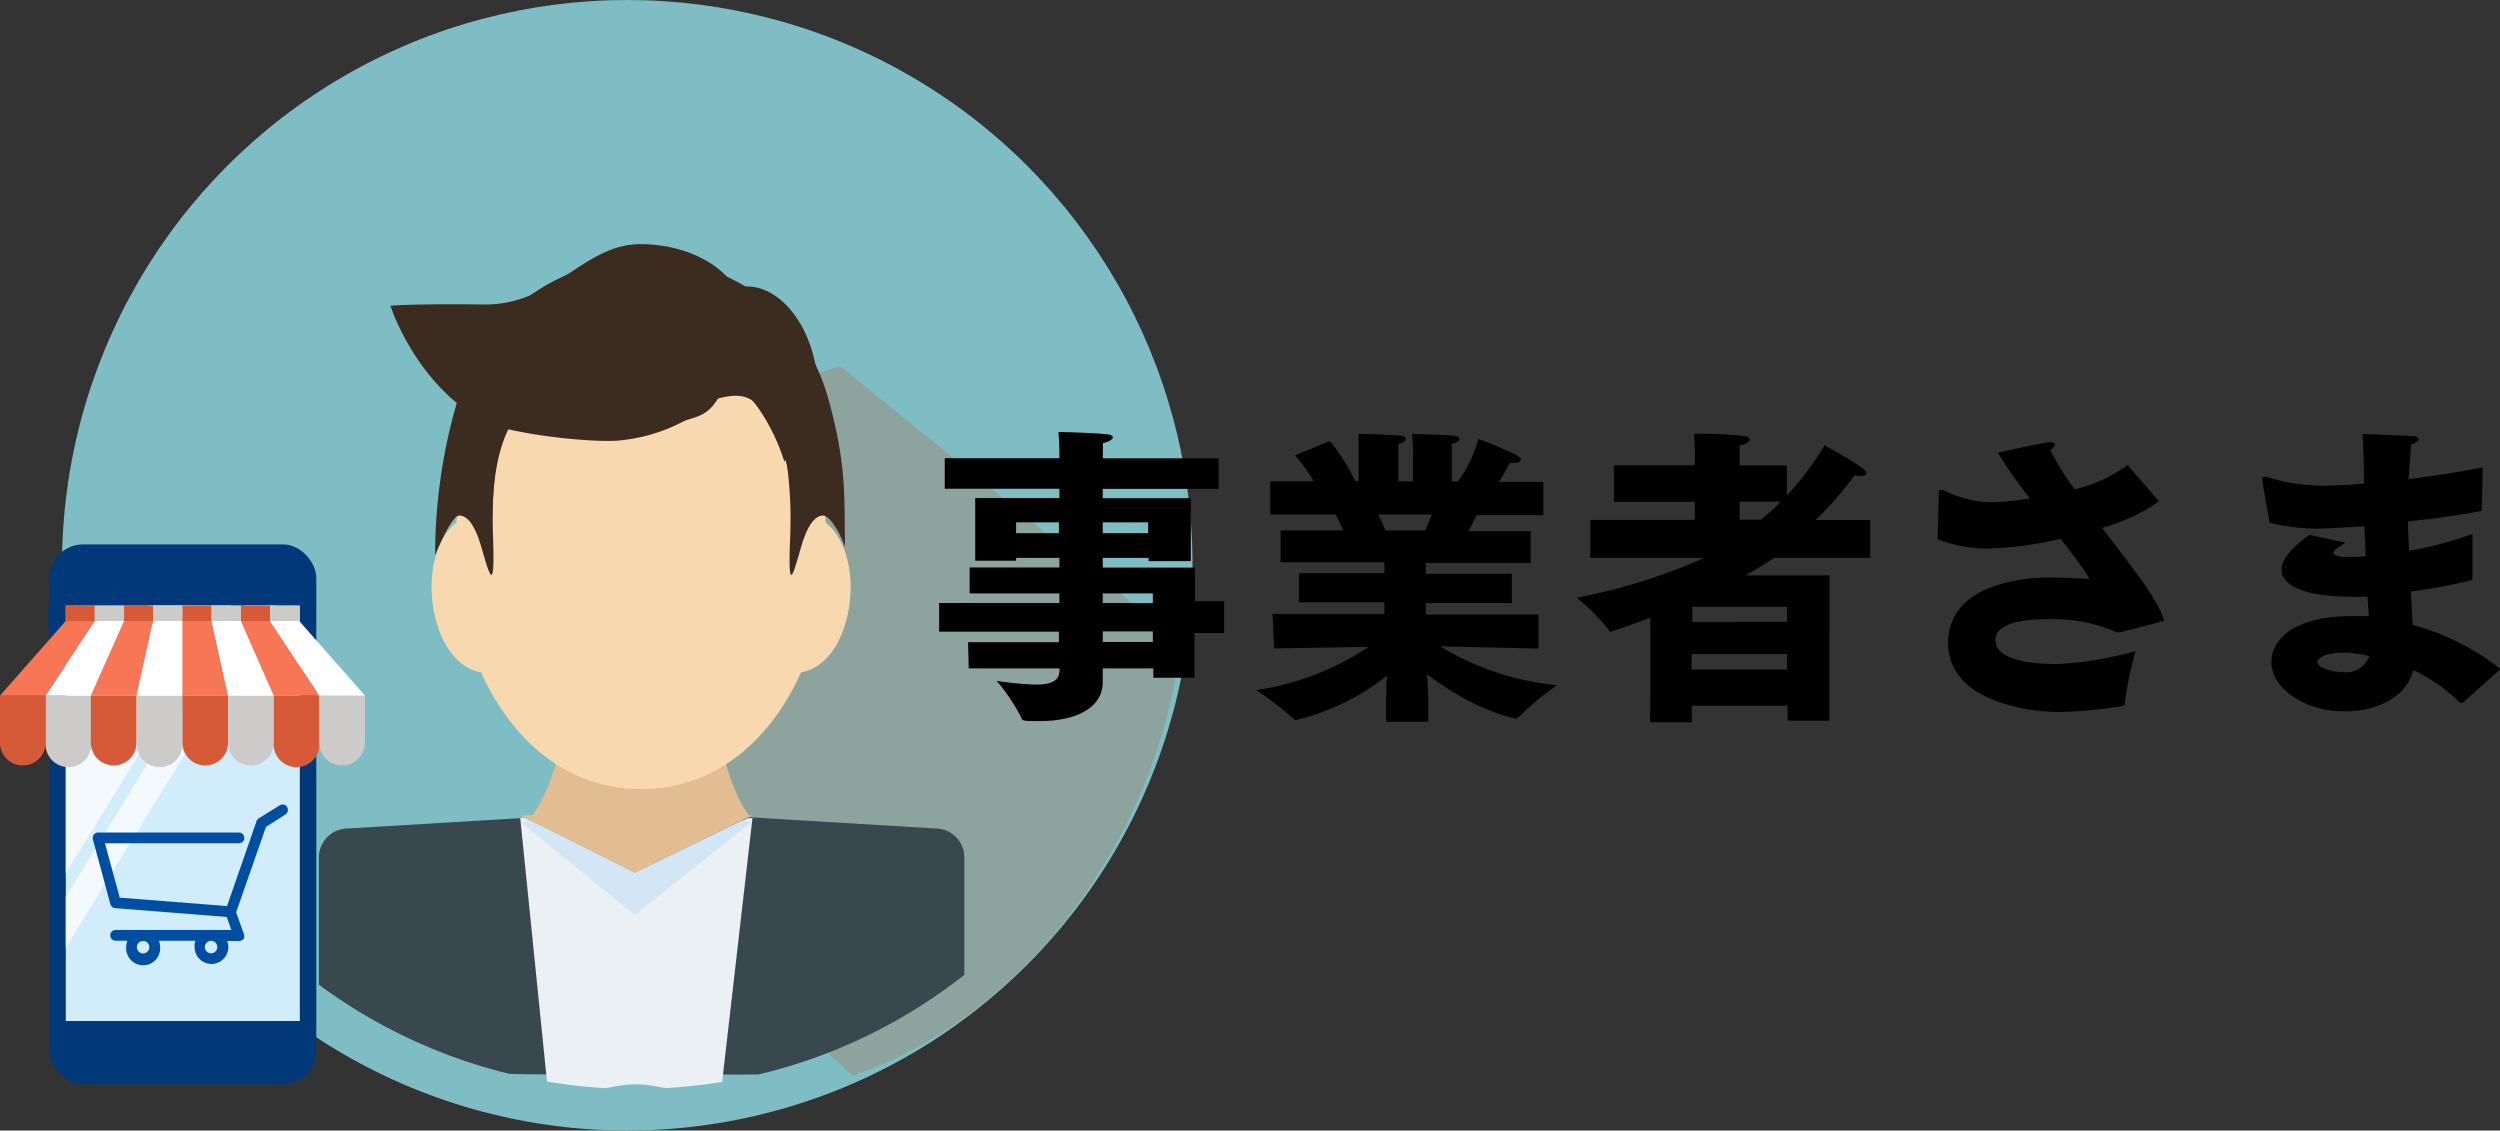 <svg xmlns="http://www.w3.org/2000/svg" xmlns:xlink="http://www.w3.org/1999/xlink" width="192.7" height="87.14" viewBox="0 0 192.7 87.14"><rect x="0" y="0" width="192.7" height="87.14" fill="#333333" stroke="none"/><defs><style>.a{fill:none;}.b{isolation:isolate;}.c{fill:#e58470;}.d{fill:#7ebdc3;}.e{fill:#b36549;opacity:0.3;mix-blend-mode:multiply;}.f{clip-path:url(#a);}.g,.k{fill:#e2bd91;}.g,.h,.i{fill-rule:evenodd;}.h{fill:#f8d9af;}.i,.n{fill:#3c2c1f;}.j{fill:#39474e;}.l{fill:#eaf0f3;}.m{fill:#d2e6f5;}.o{fill:#003879;}.p{fill:#d1ecfb;}.q{fill:#f3f9fd;}.r{fill:#d65a38;}.s{fill:#cccbca;}.t{fill:#f67656;}.u{fill:#fff;}.v{fill:#004ea2;}</style><clipPath id="a"><circle class="a" cx="48.96" cy="42.95" r="40.99"/></clipPath></defs><title>icon_shop</title><g class="b"><path class="c" d="M85.16,53.84A37.11,37.11,0,1,1,53.05,12.33,37.1,37.1,0,0,1,85.16,53.84Z"/><circle class="d" cx="48.35" cy="43.57" r="43.57"/><path class="e" d="M64.75,28.21,44.87,35l.91,17.11,1.36,14.34L65.73,82.9C79.29,78.32,89.38,64.2,91,49.52Z"/><g class="f"><path class="g" d="M49.37,78.4c-4.74-2-10.6-5.56-11.39-13.08,2.7-1,4.2-3.84,5-7a53,53,0,0,1,12.84,0c.76,3.19,2.27,6,5,7C60,72.84,54.11,76.36,49.37,78.4Z"/><path class="h" d="M63.65,40.28c3.29,2.65,2.14,10.88-1.9,11.54-2.3,5.13-6.53,9-12.34,9s-10-3.85-12.34-9c-4-.66-5.19-8.89-1.9-11.54C35.84,32.75,40.31,26,49.41,26S63,32.75,63.65,40.28Z"/><path class="i" d="M38,41.3c.16,4.43-.21,3.28-.88.93-.36-1.25-.9-2.49-1.72-2.49-.58,0-1.68,2.59-1.86,3.06a42.1,42.1,0,0,1,1.6-11.5C39,16.56,59.71,16,63.85,30.75c1.5,5.35,1.19,8,1.29,11.41-.3-.86-1.11-2.42-1.69-2.42-.82,0-1.37,1.24-1.72,2.49-.67,2.35-1,3.5-.82-.93C61.82,16.65,37.08,16.55,38,41.3Z"/><path class="i" d="M37.93,40.66c0-3.16.33-5.9,1.42-7.89s2.13-2.89,5.18-1.93a18.71,18.71,0,0,0,10.42,0c2.66-.85,3.35,0,4.42,1.7a14.56,14.56,0,0,1,1.69,8.08C67.16,31.72,60.75,20,49.44,20S35.54,31.42,37.93,40.66Z"/><path class="j" d="M72.12,63.86,49.5,62.5,26.8,63.86a2.23,2.23,0,0,0-2.22,2.21V77.83c6.41,6,15,4.9,24.45,4.9,9.88,0,18.82,1.26,25.3-5.19V66.07A2.22,2.22,0,0,0,72.12,63.86Z"/><polygon class="k" points="40.11 62.87 48.93 67.29 57.96 62.86 49.09 62.33 40.11 62.87"/><path class="l" d="M48.93,67.29l-8.46-4.24-.37,0,2.16,21.29c2.19.42,4.46-.76,6.77-.76s4.4,1.2,6.52.81L58,63.06l-.37,0Z"/><polygon class="m" points="48.93 67.29 40.92 63.27 40.11 63.35 48.93 70.52 57.96 63.34 57.14 63.27 48.93 67.29"/><path class="n" d="M52.43,32.61c1-.58,2.07-.25,3.1-2.23,1.17-2.23,4,2.08,4.93,5.22.8-1.43,2.59-3.31,2.59-5.37,0-4.5-2.63-8.15-5.46-8.15a2.19,2.19,0,0,0-.85.17c-1.2-2-4.05-3.43-7.38-3.43-4.41,0-6.64,4.73-12.09,4.65-5.09-.07-7.18.09-7.18.09s1.87,5.91,7.06,8.85c1.65.94,7.8,1.7,10.38,1.56A13.25,13.25,0,0,0,52.43,32.61Z"/></g><path d="M74.62,49.5h7v-.81H72.39V46.48h9.27v-.74H74.74v-2h6.92V43H78.32v.22H75.17V38.39h6.49v-.72H72.82V35.32h8.84V35s0-.81-.08-1.7c.43,0,2.93.07,3.65.17.39,0,.55.14.55.26s-.33.34-.77.43c0,.41,0,1,0,1v.17h8.92v2.35H85v.72h6.79v4.85H88.54V43H85v.75h7.1v2.59h2.26v2.45H92.07v3.45H88.9v-.72H85c0,.56,0,.94,0,1.06,0,1.94-2,3-4.82,3-1.25,0-1.39,0-1.44-.24a15.13,15.13,0,0,0-1.92-2.86,24.36,24.36,0,0,0,3,.29c1.27,0,1.85-.31,1.85-1.15v-.1h-7Zm7-8.4v-.84H78.32v.84Zm6.88,0v-.84H85v.84Zm.36,5.38v-.74H85v.74Zm0,3v-.81H85v.81Z"/><path d="M98.09,47.32h8.62v-.89h-6.58V44.18h6.58v-.84h-8V40.89h4.85l-.6-1.23H97.9V37.1h3.36a13,13,0,0,0-1.44-2L102.51,34a14.52,14.52,0,0,1,1.94,3.08h.27V35c0-.36,0-.94,0-1.56,0,0,2.76.07,3.22.14.26,0,.43.15.43.27s-.17.26-.58.36c0,.6,0,1.51,0,1.51V37.1h1.13V35.39s0-1.08-.07-1.94c0,0,2.76.07,3.24.14.24,0,.41.15.41.27s-.19.26-.6.36c0,.55,0,1.44,0,1.44V37.1h.48a9.17,9.17,0,0,0,1.56-3.27,29.43,29.43,0,0,1,3,1.27c.2.12.29.24.29.34s-.17.24-.45.24a2,2,0,0,1-.39,0s-.38.72-.86,1.47h3.43v2.56h-5.14c-.16.32-.38.77-.62,1.23h4.78v2.45H109.9v.84h6.63v2.25H109.9v.89h8.69v2.62L111,49.82a21.43,21.43,0,0,0,9,3,23.7,23.7,0,0,0-3,2.5s-.07.07-.12.07-3-.46-6.89-3.43c.05.72.1,1.44.1,1.8v1.87h-3.24V53.78c0-.36,0-1,.07-1.71a18.13,18.13,0,0,1-7,3.43.12.12,0,0,1-.1,0,24,24,0,0,0-3-2.31,20.92,20.92,0,0,0,8.67-3.33l-7.28.12Zm11.76-6.43c.2-.43.36-.84.53-1.23h-4.15a10.39,10.39,0,0,1,.55,1.23Z"/><path d="M127.21,47.61c-1.32.5-3,1.08-3.08,1.08s-.09,0-.14-.15a14.8,14.8,0,0,0-2.47-2.47A44.72,44.72,0,0,0,131.38,43h-8.8V40.07h8.06V38.68H124.4V35.87h6.24v-1s0-.76-.07-1.44c0,0,2.88,0,3.91.2.24,0,.38.14.38.26s-.21.36-.77.43c0,.41,0,.89,0,.89v.67h3.64v2.31a23.28,23.28,0,0,0,2.91-3.87s2.13,1.18,3,1.83c.15.12.22.21.22.31s-.12.24-.41.24a2.59,2.59,0,0,1-.5-.07,26.25,26.25,0,0,1-3,3.45h4.2V43h-7.41c-.68.46-1.42.91-2.21,1.35l6.48,0V55.55h-3.22V54.4h-7.39l0,1.27h-3.2Zm10.53,4,0-1.2h-7.35v1.2Zm0-3.68V46.77h-7.3l0,1.17Zm-2-7.87a16.46,16.46,0,0,0,1.51-1.39h-3.16v1.39Z"/><path d="M149.45,38c0-.17.05-.24.15-.24a1.09,1.09,0,0,1,.36.1,8.53,8.53,0,0,0,3.6.86,20.45,20.45,0,0,0,2.9-.31A34.7,34.7,0,0,1,154,34.89s3.12-.7,3.91-.79a.47.47,0,0,1,.19,0c.19,0,.29.07.29.17s-.12.26-.36.43a24.15,24.15,0,0,0,1.87,3l.1,0a11.57,11.57,0,0,0,4-1.85l2.35,2.72a.24.24,0,0,1,0,.12,14.2,14.2,0,0,1-4.32,2c2.19,2.86,4.4,5.62,4.78,7.16,0,0-2.69.74-3.41.88a.83.83,0,0,1-.26,0,12.12,12.12,0,0,0-5.33-1c-1.59,0-4,.21-4,1.6s2.18,1.85,4.66,1.85h.26a27.13,27.13,0,0,0,5.88-1,27.77,27.77,0,0,0-.82,3.89c0,.26,0,.31-.28.36a33.28,33.28,0,0,1-4.71.45c-2.9,0-8.64-1-8.64-5.3,0-4.71,6.15-5.07,7.83-5.07.74,0,2.83.1,2.83.1l.19,0c.05,0,.05,0,.05,0s-.24-.53-2.23-3.08a27.39,27.39,0,0,1-5.48.75,10.44,10.44,0,0,1-4-.72Z"/><path d="M182.48,46l-1,0c-4.08,0-5.62-.93-5.62-2.11,0-.53.39-1.41,2.16-2.66l2.76.6-.74.5c-.12.1-.19.19-.19.29s.31.31.93.31h.12c.46,0,.94,0,1.44-.05,0-.76-.07-1.53-.09-2.32-1.15.07-3,.19-3.51.19a15.72,15.72,0,0,1-3.79-.46s-.53-2.88-.57-3.24a.47.47,0,0,1,0-.19c0-.07,0-.1.1-.1a2.24,2.24,0,0,1,.26,0,13.57,13.57,0,0,0,4.15.67c.58,0,1.71,0,3.32-.16,0-1,0-2-.1-3.82,0,0,3.14.12,3.91.17.27,0,.41.12.41.24s-.17.29-.6.41c0,.45-.12,1.75-.17,2.66,1.73-.22,3.67-.5,5.71-.91l-.07,3.21c0,.1,0,.17-.12.17-1.87.36-3.77.6-5.57.79,0,.75.05,1.49.08,2.26a27.71,27.71,0,0,0,4.89-1.3v3.36c0,.1,0,.17-.12.22a39.83,39.83,0,0,1-4.63.86c.05.92.1,1.78.14,2.57a19.06,19.06,0,0,1,6.77,3.41l-2.9,2.59a.08.08,0,0,1-.07,0,.18.18,0,0,1-.15,0,13.76,13.76,0,0,0-3.6-2.52c-.57,2.21-2.95,3.19-5.3,3.19-3.31,0-5.64-1.92-5.64-3.79s1.94-3.55,6.17-3.55c.48,0,.91,0,1.34,0Zm-1.85,4.3c-1.25,0-2,.38-2,.74s.91.77,2,.77a1.9,1.9,0,0,0,2-1.23A8,8,0,0,0,180.63,50.3Z"/><rect class="o" x="3.83" y="41.96" width="20.55" height="41.63" rx="2.58"/><rect class="o" x="4.23" y="42.35" width="19.76" height="40.84" rx="2.58"/><path class="o" d="M11.66,44.5a.35.35,0,0,1-.35.35.35.35,0,0,1,0-.7A.35.35,0,0,1,11.66,44.5Z"/><path class="o" d="M14.3,43.29a.23.23,0,1,1-.45,0,.22.22,0,0,1,.22-.22A.22.22,0,0,1,14.3,43.29Z"/><path class="o" d="M15.44,44.47a.16.16,0,0,1-.16.16H12.9a.17.17,0,0,1-.17-.16h0a.18.18,0,0,1,.17-.17h2.38a.17.17,0,0,1,.16.17Z"/><rect class="o" x="12.75" y="80.48" width="2.78" height="1.19" rx="0.3"/><polygon class="o" points="4.2 48.44 4.2 48.44 3.72 48.44 3.72 48.44 3.72 46.85 3.72 46.85 4.2 46.85 4.2 46.85 4.2 48.44"/><polygon class="o" points="4.2 52.6 4.2 52.6 3.72 52.6 3.72 52.6 3.72 49.93 3.72 49.93 4.2 49.93 4.2 49.93 4.2 52.6"/><polygon class="o" points="4.2 55.78 4.2 55.78 3.72 55.78 3.72 55.78 3.72 53.22 3.72 53.22 4.2 53.22 4.2 53.22 4.2 55.78"/><rect class="p" x="5.07" y="46.68" width="18.04" height="32.02"/><polygon class="q" points="5.07 56.98 5.07 67.31 17.77 46.68 11.4 46.68 5.07 56.98"/><polygon class="q" points="5.07 73.05 21.29 46.68 18.87 46.68 5.07 69.11 5.07 73.05"/><path class="r" d="M0,53.61v3.63a1.76,1.76,0,1,0,3.52,0V53.61Z"/><path class="s" d="M3.52,53.61v3.63a1.76,1.76,0,1,0,3.51,0V53.61Z"/><path class="r" d="M7,53.61v3.63a1.76,1.76,0,0,0,3.52,0V53.61Z"/><path class="s" d="M10.55,53.61v3.63a1.76,1.76,0,1,0,3.51,0V53.61Z"/><path class="r" d="M14.06,53.61v3.63a1.76,1.76,0,1,0,3.52,0V53.61Z"/><path class="s" d="M17.58,53.61v3.63a1.76,1.76,0,0,0,3.52,0V53.61Z"/><path class="r" d="M21.1,53.61v3.63a1.76,1.76,0,1,0,3.51,0V53.61Z"/><path class="s" d="M24.61,53.61v3.63a1.76,1.76,0,1,0,3.52,0V53.61Z"/><path class="t" d="M5.07,47.86,0,53.62H3.52l3.8-5.76Z"/><path class="u" d="M7.32,47.86l-3.8,5.76H7l2.54-5.76Z"/><path class="t" d="M9.57,47.86,7,53.62h3.52q.63-2.88,1.27-5.76Z"/><path class="u" d="M11.82,47.86q-.64,2.88-1.27,5.76h3.51V47.86Z"/><path class="t" d="M14.06,47.86v5.76h3.52q-.63-2.88-1.27-5.76Z"/><path class="u" d="M16.31,47.86q.64,2.88,1.27,5.76H21.1l-2.54-5.76Z"/><path class="t" d="M18.56,47.86l2.54,5.76h3.51q-1.89-2.88-3.8-5.76Z"/><path class="u" d="M24.61,53.62h3.52l-5.07-5.76H20.81Q22.71,50.74,24.61,53.62Z"/><rect class="r" x="5.06" y="46.68" width="2.25" height="1.19"/><rect class="s" x="7.31" y="46.68" width="2.25" height="1.19"/><rect class="r" x="9.56" y="46.68" width="2.25" height="1.19"/><rect class="s" x="11.81" y="46.68" width="2.25" height="1.19"/><rect class="r" x="14.06" y="46.68" width="2.25" height="1.19"/><rect class="s" x="16.32" y="46.68" width="2.25" height="1.19"/><rect class="r" x="18.57" y="46.68" width="2.25" height="1.19"/><rect class="s" x="20.82" y="46.68" width="2.25" height="1.19"/><path class="v" d="M22.14,62.21a.41.41,0,0,0-.57-.14l-1.61,1a.41.41,0,0,0-.18.21L17.5,69.84l-8.27-.65L8.09,65H18.42a.41.41,0,0,0,.41-.41.41.41,0,0,0-.41-.42H7.55a.42.42,0,0,0-.39.53l1.35,5a.41.41,0,0,0,.37.3l8.6.68.35,1H8.91a.41.41,0,0,0-.41.41.41.41,0,0,0,.41.42h.91a1.4,1.4,0,0,0-.09.47,1.31,1.31,0,1,0,2.61,0,1.4,1.4,0,0,0-.09-.47h2.81A1.19,1.19,0,0,0,15,73a1.3,1.3,0,1,0,2.6,0,1.19,1.19,0,0,0-.09-.47h.94a.43.43,0,0,0,.34-.18.46.46,0,0,0,0-.38l-.59-1.65,2.3-6.58L22,62.78a.42.42,0,0,0,.13-.57M11.51,73a.48.48,0,1,1-.48-.47.47.47,0,0,1,.48.47m5.24,0a.48.48,0,0,1-.48.48.48.48,0,1,1,.48-.48"/></g></svg>